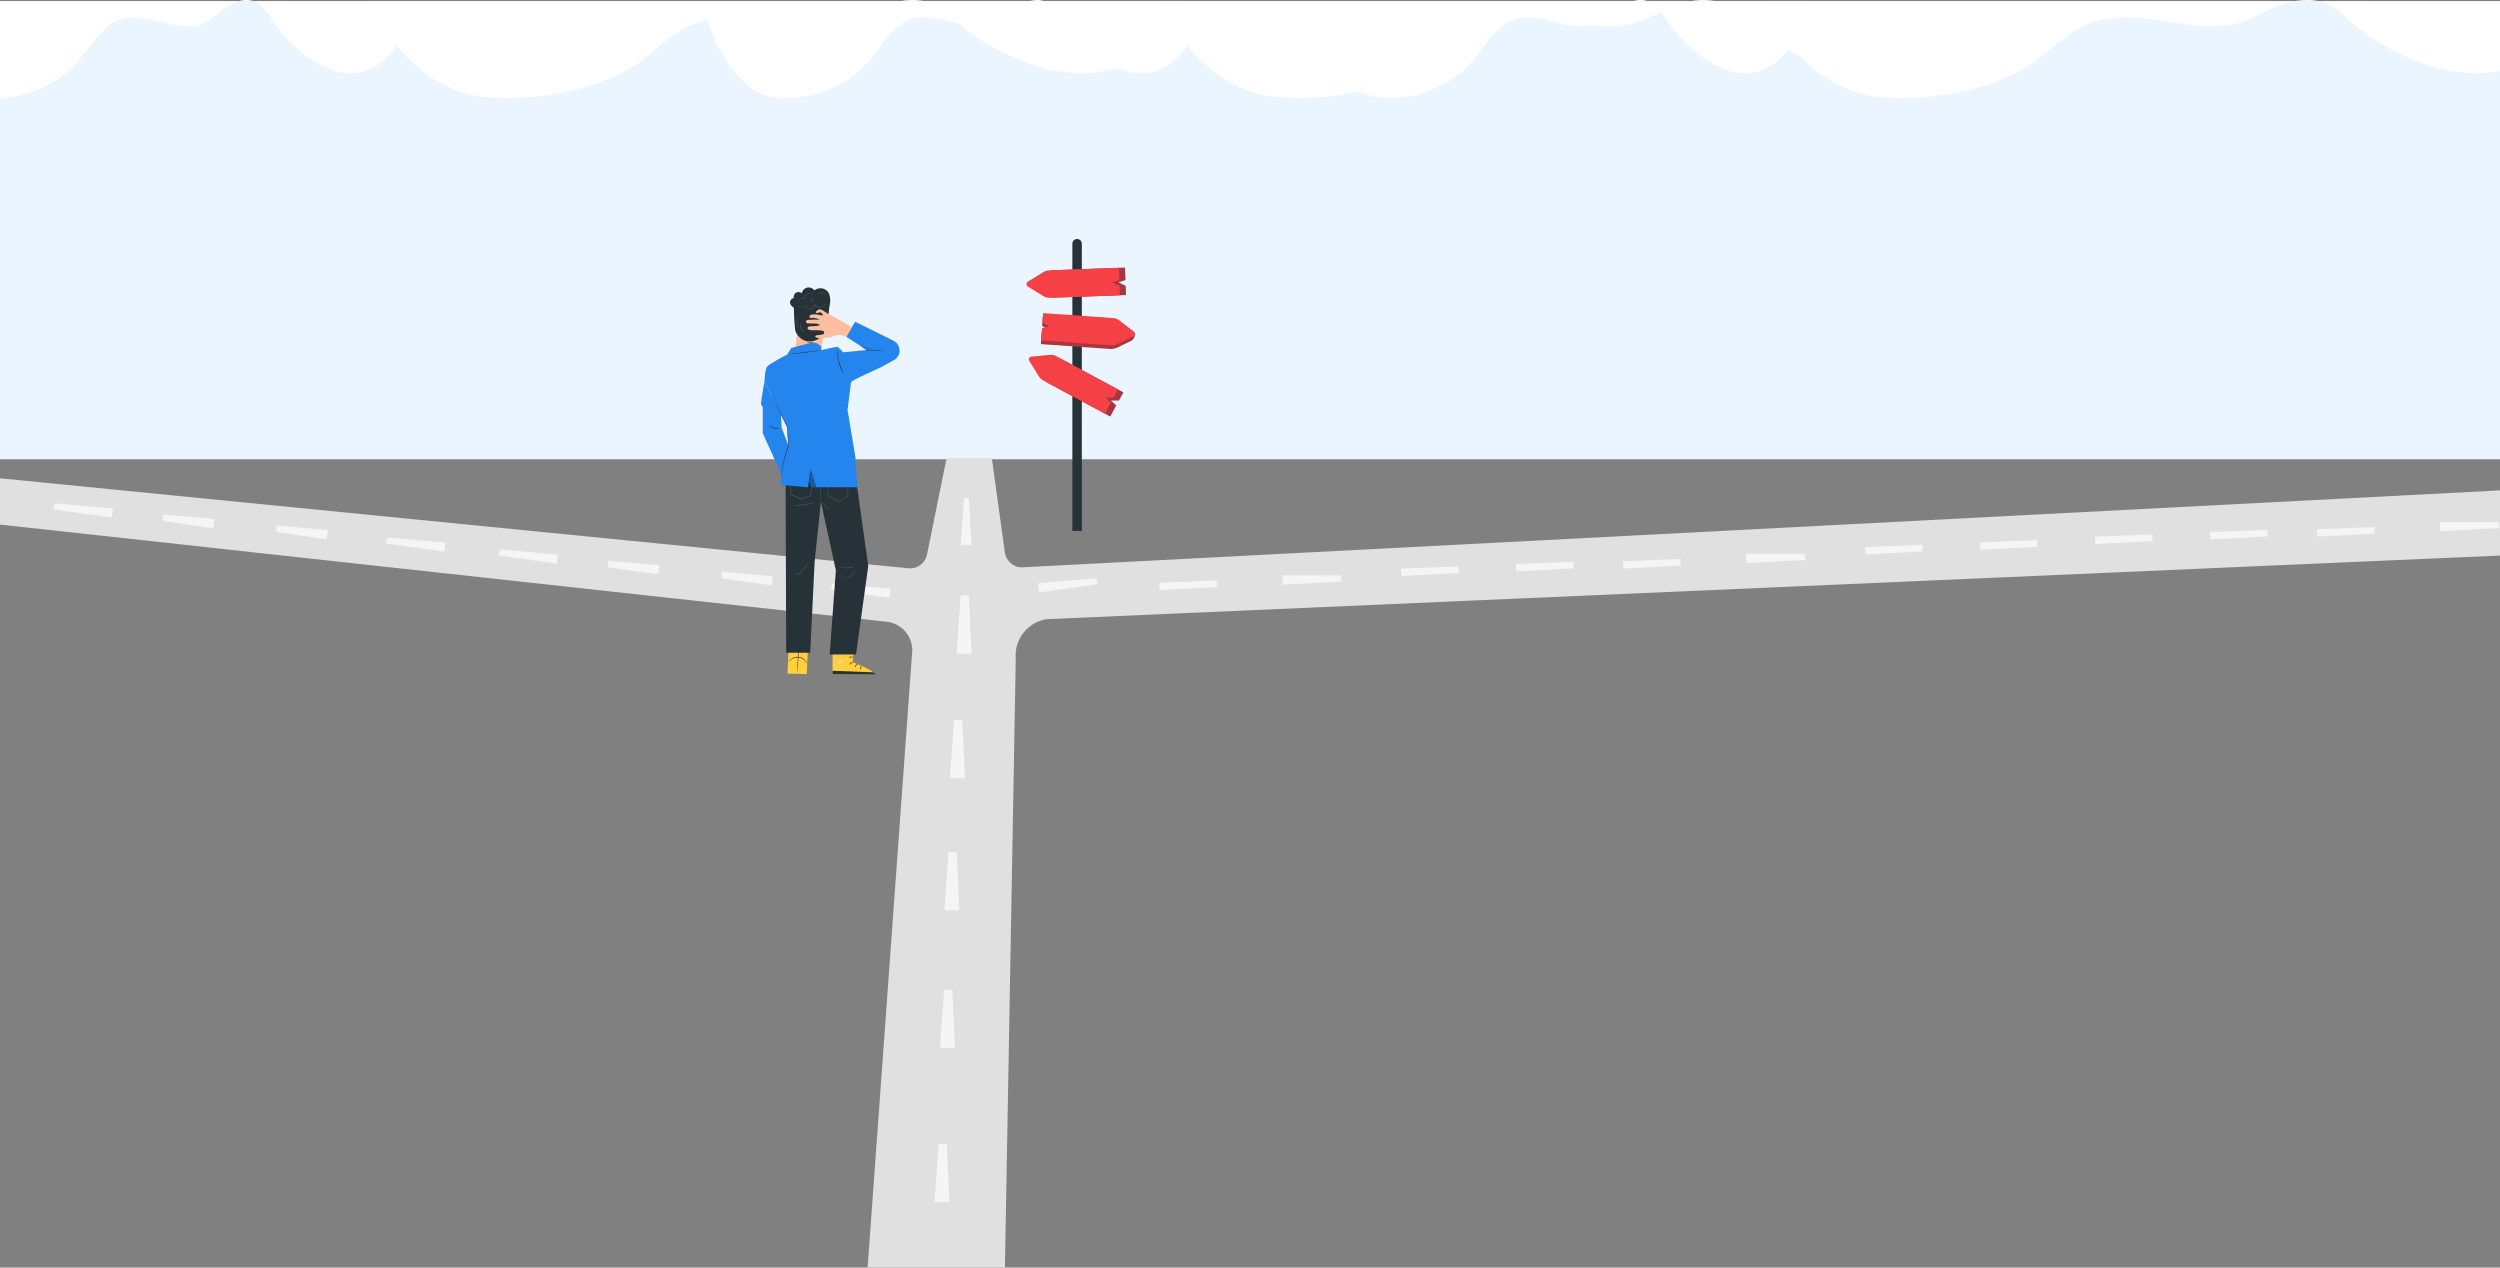 <?xml version="1.0" encoding="UTF-8"?> <svg xmlns="http://www.w3.org/2000/svg" width="2270" height="1151" viewBox="0 0 2270 1151" fill="none"><rect x="0" y="0" width="2270" height="1151" fill="#808080" stroke="none"/> <g clip-path="url(#clip0)"> <rect y="1" width="2270" height="416" fill="#EBF5FF"></rect> <path d="M1766.58 41.32C1754.58 53.725 1733.84 64.245 1708.65 66.23C1682.77 68.215 1657.4 60.871 1637.18 51.84C1616.78 42.709 1599.3 31.495 1585.76 18.99C1577.88 11.547 1569.65 3.012 1554.74 0.631C1540.69 -1.652 1525.95 2.615 1514.64 7.776C1503.32 12.937 1493.04 19.189 1479.5 22.166C1443.85 29.808 1404.26 11.448 1367.24 16.807C1335.36 21.372 1320.11 40.625 1300.4 55.214C1267.66 79.132 1210.94 93.025 1157.46 87.964C1103.99 83.002 1063.37 30.899 1056 1.226L1788 1.325C1783.37 14.822 1778.57 28.915 1766.58 41.32Z" fill="white"></path> <path d="M1077.74 41.32C1070.32 53.725 1057.48 64.245 1041.89 66.23C1025.88 68.215 1010.18 60.871 997.664 51.84C985.042 42.709 974.223 31.495 965.844 18.99C960.965 11.547 955.874 3.012 946.647 0.631C937.949 -1.652 928.828 2.615 921.828 7.776C914.827 12.937 908.464 19.189 900.085 22.166C878.023 29.808 853.522 11.448 830.612 16.807C810.885 21.372 801.445 40.625 789.247 55.214C768.989 79.132 733.882 93.025 700.79 87.964C667.698 83.002 642.561 30.899 638 1.226L1091 1.325C1088.14 14.822 1085.17 28.915 1077.74 41.32Z" fill="white"></path> <path d="M1048.58 41.32C1036.58 53.725 1015.84 64.245 990.647 66.23C964.767 68.215 939.402 60.871 919.178 51.84C898.783 42.709 881.301 31.495 867.762 18.99C859.878 11.547 851.651 3.012 836.74 0.631C822.686 -1.652 807.947 2.615 796.635 7.776C785.324 12.937 775.041 19.189 761.501 22.166C725.852 29.808 686.261 11.448 649.241 16.807C617.363 21.372 602.11 40.625 582.4 55.214C549.665 79.132 492.935 93.025 439.462 87.964C385.989 83.002 345.37 30.899 338 1.226L1070 1.325C1065.37 14.822 1060.57 28.915 1048.58 41.32Z" fill="white"></path> <path d="M359.742 41.32C352.317 53.725 339.484 64.245 323.892 66.23C307.877 68.215 292.179 60.871 279.664 51.84C267.042 42.709 256.223 31.495 247.844 18.99C242.965 11.547 237.874 3.012 228.647 0.631C219.949 -1.652 210.828 2.615 203.828 7.776C196.827 12.937 190.464 19.189 182.085 22.166C160.023 29.808 135.522 11.448 112.612 16.807C92.885 21.372 83.445 40.625 71.248 55.214C50.989 79.132 15.882 93.025 -17.21 87.964C-50.302 83.002 -75.439 30.899 -80 1.226L373 1.325C370.136 14.822 367.166 28.915 359.742 41.32Z" fill="white"></path> <path d="M982.3 482.1H973.7V221.3C973.7 218.9 975.6 217 978 217C980.4 217 982.3 218.9 982.3 221.3V482.1Z" fill="#263238"></path> <path d="M937.2 326.8L961 324.6L1020 356.3L1016 363.6H1008.6L1013.5 368.2L1008.1 378.2L949.6 346.7L937.2 326.8Z" fill="#E8505B"></path> <path opacity="0.3" d="M937.2 326.8L961 324.6L1020 356.3L1016 363.6H1008.6L1013.5 368.2L1008.1 378.2L949.6 346.7L937.2 326.8Z" fill="black"></path> <path d="M936.5 323.8L953.3 322.2C955.2 322 957.1 322.4 958.8 323.3L1015.1 353.6L1011.2 361H1003.8L1008.7 365.6L1003.3 375.6L947 345.3C945.5 344.5 944.3 343.3 943.4 341.9L934.5 327.6C933.6 326 934.6 323.9 936.5 323.8Z" fill="#F54045"></path> <g opacity="0.2"> <g opacity="0.2"> <path opacity="0.2" d="M1000.9 374.4C1000.8 374.4 1000.8 373.4 999.9 372C999 370.5 997.2 368.9 994.6 367.2C989.6 363.7 982.4 359.3 973.8 355.6C969.5 353.7 965.3 352.3 961.5 350.8C957.7 349.4 954.3 348 951.6 346.5C948.9 345.1 946.8 343.7 945.4 342.7C944.7 342.2 944.2 341.7 943.9 341.4C943.6 341.1 943.4 340.9 943.4 340.9C943.4 340.9 944.2 341.5 945.5 342.5C946.9 343.5 949 344.8 951.7 346.2C954.4 347.6 957.8 348.9 961.6 350.3C965.4 351.7 969.6 353.2 973.9 355C982.5 358.7 989.7 363.2 994.7 366.8C997.2 368.5 999.1 370.3 999.9 371.8C1000.3 372.6 1000.5 373.2 1000.6 373.6C1000.7 373.8 1000.7 374 1000.7 374.1C1000.9 374.3 1000.9 374.4 1000.9 374.4Z" fill="black"></path> </g> <g opacity="0.2"> <path opacity="0.2" d="M938.5 323.9C938.6 323.9 938 325.1 938.4 327.2C938.6 328.2 939.1 329.5 939.9 330.7C940.8 331.9 942 333.1 943.5 334.3C946.5 336.7 950.2 339.3 954.5 341.9C958.8 344.5 963.7 347.1 968.9 349.8C979.3 355.1 988.6 359.9 995.5 363.4C998.9 365.1 1001.6 366.6 1003.5 367.6C1004.4 368.1 1005.1 368.5 1005.7 368.8C1006.2 369.1 1006.4 369.2 1006.4 369.2C1006.4 369.2 1006.1 369.1 1005.6 368.9C1005.1 368.6 1004.3 368.3 1003.4 367.8C1001.4 366.8 998.7 365.5 995.3 363.8C988.4 360.3 979 355.6 968.6 350.4C963.4 347.7 958.5 345.1 954.2 342.5C949.9 339.9 946.2 337.2 943.2 334.8C941.7 333.6 940.5 332.3 939.6 331C938.7 329.7 938.3 328.4 938.1 327.4C937.9 326.3 938 325.5 938.1 324.9C938.4 324.1 938.5 323.9 938.5 323.9Z" fill="black"></path> </g> <g opacity="0.2"> <path opacity="0.2" d="M961.6 334.8C961.6 334.8 961.4 334.6 961.1 334.1C960.8 333.6 960.3 333 959.6 332.1C958.2 330.5 955.9 328.3 952.5 326.7C951.6 326.3 950.7 325.9 949.7 325.7C948.7 325.5 947.6 325.4 946.6 325.8C945.6 326.2 944.7 327 944.5 328.1C944.3 329.2 944.8 330.4 945.5 331.4C948.4 335.5 952.9 338.9 958 341.8C959.3 342.5 960.5 343.2 961.8 343.9C963.1 344.5 964.4 345 965.7 345C967 345 968.3 344.5 969.1 343.5C969.9 342.5 970.1 341.2 969.9 340C969.7 338.8 969.2 337.7 968.7 336.6C968.1 335.6 967.5 334.6 966.8 333.7C965.5 331.9 964.1 330.3 962.8 328.9C960.1 326.2 957.4 324.6 955.5 323.7C954.5 323.2 953.8 322.9 953.3 322.7C952.8 322.5 952.5 322.4 952.5 322.3C952.5 322.3 952.8 322.4 953.3 322.6C953.8 322.8 954.6 323.1 955.6 323.5C957.5 324.4 960.3 326 963.1 328.6C964.5 329.9 965.9 331.5 967.2 333.4C967.8 334.3 968.5 335.3 969.1 336.4C969.7 337.5 970.2 338.6 970.4 339.9C970.6 341.2 970.4 342.6 969.5 343.8C968.6 345 967.1 345.5 965.7 345.5C964.2 345.5 962.9 345 961.6 344.3C960.3 343.6 959.1 342.9 957.8 342.2C952.7 339.3 948.1 335.9 945.2 331.6C944.5 330.5 943.9 329.3 944.2 328C944.5 326.7 945.5 325.8 946.6 325.4C947.7 325 948.9 325 949.9 325.3C950.9 325.5 951.9 325.9 952.8 326.3C956.3 328 958.6 330.2 959.9 331.9C960.6 332.7 961 333.5 961.3 333.9C961.5 334.5 961.7 334.8 961.6 334.8Z" fill="black"></path> </g> <g opacity="0.2"> <path opacity="0.2" d="M1013.4 357C1013.4 357.1 1012.6 356.7 1011.1 356.4C1009.6 356.1 1007.3 356 1004.5 356.3C1001.7 356.6 998.5 357.5 994.7 357.5C992.8 357.5 990.8 357.2 988.9 356.5C987 355.8 985.1 354.8 983.3 353.5C979.8 350.9 977.2 347.6 975.2 344.5C973.2 341.3 971.8 338.3 970.6 335.8C969.4 333.3 968.4 331.2 967.7 329.8C967.4 329.1 967.1 328.6 966.9 328.2C966.7 327.8 966.6 327.6 966.6 327.6C966.6 327.6 966.7 327.8 967 328.1C967.2 328.4 967.5 329 967.9 329.7C968.7 331.1 969.7 333.1 971 335.6C972.3 338.1 973.7 341.1 975.7 344.2C977.7 347.3 980.3 350.5 983.7 353C987.1 355.5 991.1 357 994.8 356.9C998.5 356.9 1001.8 356.1 1004.6 355.8C1007.4 355.5 1009.7 355.6 1011.3 356C1012.1 356.2 1012.6 356.4 1013 356.6C1013.2 356.9 1013.4 357 1013.4 357Z" fill="black"></path> </g> <g opacity="0.2"> <path opacity="0.2" d="M992.8 346.9C992.8 346.9 992.6 346.8 992.2 346.7C991.8 346.5 991.3 346.3 990.6 345.9C989.9 345.5 989.1 345.1 988.1 344.5C987.6 344.2 987.1 343.9 986.6 343.5C986.1 343.1 985.5 342.8 985.1 342.1C984.9 341.8 984.9 341.2 985.2 340.9C985.6 340.6 986.1 340.6 986.4 340.7C987.2 340.9 987.9 341.2 988.7 341.4C990.3 342 991.9 342.6 993.6 343.4C995.3 344.2 997 345.1 998.8 346.1C999.7 346.6 1000.6 347.2 1001.2 348.2C1001.5 348.7 1001.7 349.3 1001.5 349.9C1001.3 350.5 1000.8 350.9 1000.3 351.2C999.2 351.7 998.1 351.6 997.1 351.6C996 351.5 995 351.4 994 351.2C992 350.8 990.1 350.1 988.5 349.3C985.1 347.6 982.7 345.1 981.1 342.8C979.5 340.5 978.6 338.3 978.2 336.8C978 336 977.8 335.4 977.8 335C977.7 334.6 977.7 334.4 977.7 334.4C977.7 334.4 977.9 335.2 978.4 336.7C978.9 338.2 979.8 340.3 981.4 342.5C983 344.7 985.5 347.1 988.8 348.8C990.4 349.6 992.3 350.3 994.2 350.7C995.2 350.9 996.2 351 997.2 351.1C998.2 351.1 999.3 351.2 1000.2 350.8C1000.6 350.6 1001 350.3 1001.1 349.8C1001.2 349.4 1001.1 348.9 1000.9 348.5C1000.4 347.7 999.5 347.1 998.7 346.6C997 345.6 995.3 344.6 993.6 343.9C991.9 343.1 990.3 342.4 988.8 341.9C988 341.6 987.3 341.3 986.6 341.1C986.3 341 985.9 341 985.7 341.2C985.5 341.4 985.5 341.7 985.6 342C985.9 342.6 986.5 342.9 987 343.3C987.5 343.7 988 344 988.5 344.3C989.4 344.9 990.3 345.4 990.9 345.8C991.6 346.2 992.1 346.5 992.5 346.7C992.6 346.8 992.8 346.9 992.8 346.9Z" fill="black"></path> </g> </g> <path d="M1030.5 302.4L1030.4 302.3L1013.6 292.3L946.9 287.6L946.3 295.9L952.6 299.8L945.9 301.1L945.1 312.4L1007.7 316.8C1010.2 317 1012.6 316.5 1014.8 315.4L1027.2 309.4C1029.7 308.3 1030.5 305.4 1030.5 302.4Z" fill="#E8505B"></path> <path opacity="0.3" d="M1030.5 302.4L1030.4 302.3L1013.6 292.3L946.9 287.6L946.3 295.9L952.6 299.8L945.9 301.1L945.1 312.4L1007.7 316.8C1010.2 317 1012.6 316.5 1014.8 315.4L1027.2 309.4C1029.9 307.4 1030.5 305.4 1030.5 302.4Z" fill="black"></path> <path d="M1029.5 301.1L1016.2 290.8C1014.7 289.6 1012.9 289 1011 288.8L947.2 284.3L946.6 292.6L952.9 296.5L946.2 297.8L945.4 309.1L1009.1 313.6C1010.8 313.7 1012.5 313.4 1014 312.7L1029.1 305.4C1030.8 304.6 1031 302.2 1029.5 301.1Z" fill="#F54045"></path> <g opacity="0.2"> <g opacity="0.2"> <path opacity="0.2" d="M948.1 309.4C948.1 309.4 948.1 309.3 948.2 309.3C948.3 309.2 948.4 309.1 948.5 308.9C948.8 308.6 949.3 308.1 950.1 307.7C951.6 306.9 954.1 306.4 957.2 306.2C963.3 305.8 971.8 305.9 981.1 307.3C985.7 308 990.1 309 994 309.9C998 310.7 1001.5 311.4 1004.6 311.7C1007.6 312 1010.1 312 1011.8 311.9C1013.5 311.8 1014.4 311.7 1014.4 311.7C1014.4 311.7 1014.2 311.8 1013.7 311.8C1013.3 311.9 1012.6 312 1011.7 312C1010 312.2 1007.5 312.2 1004.4 312C1001.3 311.7 997.7 311.1 993.8 310.3C989.8 309.5 985.5 308.5 980.9 307.8C971.7 306.4 963.2 306.2 957.1 306.5C954.1 306.6 951.6 307 950.1 307.8C948.7 308.7 948.1 309.5 948.1 309.4Z" fill="black"></path> </g> <g opacity="0.2"> <path opacity="0.2" d="M1027.8 300.1C1027.8 300.1 1027.8 300.4 1027.6 300.9C1027.4 301.4 1027 302.2 1026.3 303C1025.6 303.8 1024.5 304.6 1023.1 305.3C1021.7 305.9 1020 306.3 1018.1 306.6C1014.3 307.1 1009.7 307.3 1004.7 307.2C999.6 307.1 994.1 306.8 988.3 306.2C976.7 305.1 966.2 304.1 958.6 303.3C954.8 302.9 951.8 302.6 949.6 302.4C948.6 302.3 947.8 302.2 947.2 302.1C946.6 302 946.3 302 946.4 302C946.4 302 946.7 302 947.3 302C947.9 302 948.7 302.1 949.8 302.2C952 302.4 955 302.6 958.8 303C966.5 303.7 976.9 304.7 988.5 305.7C994.3 306.2 999.8 306.6 1004.9 306.7C1009.9 306.8 1014.5 306.6 1018.3 306.2C1020.2 306 1021.9 305.6 1023.3 305C1024.7 304.4 1025.7 303.6 1026.5 302.9C1027.6 301.3 1027.7 300 1027.8 300.1Z" fill="black"></path> </g> <g opacity="0.2"> <path opacity="0.2" d="M1002.4 296.9C1002.4 296.9 1002.6 296.7 1003.2 296.5C1003.7 296.3 1004.5 295.9 1005.5 295.5C1007.5 294.8 1010.7 294.1 1014.5 294.6C1015.5 294.7 1016.5 294.9 1017.5 295.3C1018.5 295.7 1019.5 296.2 1020.3 297.2C1021 298.1 1021.4 299.5 1020.9 300.7C1020.4 301.9 1019.2 302.7 1018.1 303.2C1013.3 305.2 1007.6 305.7 1001.8 305.4C1000.3 305.3 998.9 305.3 997.5 305.1C996.1 304.9 994.6 304.7 993.4 303.9C992.2 303.2 991.2 301.9 991.1 300.5C991 299.1 991.6 297.7 992.4 296.7C993.3 295.7 994.3 295 995.4 294.4C996.5 293.8 997.5 293.4 998.6 292.9C1000.7 292 1002.7 291.4 1004.6 291.1C1008.4 290.3 1011.6 290.5 1013.7 290.8C1014.8 290.9 1015.6 291.1 1016.1 291.2C1016.7 291.3 1016.9 291.4 1016.9 291.4C1016.9 291.4 1016.6 291.4 1016 291.3C1015.4 291.2 1014.6 291.1 1013.6 291C1011.5 290.8 1008.3 290.7 1004.6 291.5C1002.7 291.9 1000.7 292.5 998.7 293.4C997.7 293.8 996.6 294.3 995.6 294.9C994.6 295.5 993.5 296.1 992.7 297.1C991.9 298 991.4 299.3 991.5 300.5C991.6 301.7 992.5 302.9 993.6 303.6C994.7 304.3 996.1 304.6 997.5 304.7C998.9 304.8 1000.4 304.9 1001.8 305C1007.6 305.3 1013.3 304.9 1017.9 302.9C1019 302.4 1020.1 301.7 1020.5 300.6C1020.9 299.6 1020.6 298.4 1019.9 297.5C1019.3 296.6 1018.3 296.1 1017.4 295.7C1016.4 295.3 1015.5 295.2 1014.5 295C1010.7 294.5 1007.6 295.1 1005.6 295.8C1004.6 296.1 1003.8 296.4 1003.3 296.7C1002.7 296.8 1002.4 297 1002.4 296.9Z" fill="black"></path> </g> <g opacity="0.2"> <path opacity="0.2" d="M946.8 288C946.8 288 947 288 947.4 288.1C947.8 288.2 948.4 288.3 949.2 288.6C950.7 289.1 952.8 290.2 955 292C957.2 293.7 959.6 296.2 962.7 298.1C965.8 300.1 969.9 301 974.1 300.7C978.3 300.4 982.3 299.1 985.6 297.5C989 295.9 991.8 294.2 994.2 292.7C996.6 291.2 998.6 290.1 1000 289.4C1000.7 289 1001.2 288.8 1001.6 288.6C1002 288.4 1002.2 288.3 1002.2 288.4C1002.2 288.4 1002 288.5 1001.7 288.7C1001.3 288.9 1000.8 289.2 1000.1 289.6C998.7 290.4 996.8 291.6 994.4 293.1C992 294.6 989.2 296.4 985.8 298C982.4 299.6 978.5 301 974.1 301.3C971.9 301.4 969.8 301.3 967.8 300.8C965.8 300.4 964 299.5 962.4 298.5C959.2 296.5 956.9 294 954.7 292.2C952.5 290.4 950.6 289.3 949.1 288.7C947.6 288.2 946.8 288.1 946.8 288Z" fill="black"></path> </g> <g opacity="0.2"> <path opacity="0.2" d="M969.6 290.5C969.6 290.5 969.8 290.5 970.2 290.5C970.6 290.5 971.2 290.6 972 290.6C972.8 290.6 973.7 290.7 974.9 290.6C975.5 290.6 976 290.6 976.7 290.5C977.3 290.4 978 290.5 978.6 290.1C978.9 289.9 979 289.7 979 289.4C978.9 289.1 978.6 288.9 978.3 288.8C977.6 288.6 976.8 288.4 976 288.2C974.4 287.9 972.7 287.5 970.8 287.3C969 287.1 967 286.9 965 286.9C964 286.9 963 286.9 962.1 287.3C961.7 287.5 961.3 287.9 961.2 288.3C961.1 288.7 961.2 289.2 961.5 289.6C962.1 290.4 963 291 963.9 291.5C964.8 292 965.7 292.4 966.7 292.8C968.6 293.5 970.5 293.9 972.3 294.1C976 294.5 979.3 293.8 981.9 292.7C984.5 291.7 986.4 290.4 987.6 289.4C988.8 288.4 989.4 287.8 989.4 287.8C989.4 287.8 989.3 288 989 288.3C988.7 288.6 988.3 289 987.7 289.6C986.5 290.6 984.6 292 982 293.1C979.4 294.2 976 294.9 972.2 294.6C970.3 294.4 968.4 294 966.5 293.3C965.5 292.9 964.6 292.5 963.7 292C962.8 291.5 961.8 290.9 961.1 290C960.8 289.5 960.6 288.9 960.8 288.3C960.9 287.7 961.4 287.2 961.9 287C962.9 286.5 964 286.5 965 286.5C967 286.5 969 286.7 970.8 286.9C972.6 287.1 974.4 287.5 976 287.8C976.8 288 977.6 288.2 978.3 288.4C978.7 288.5 979.1 288.8 979.2 289.2C979.3 289.7 979 290.1 978.7 290.3C978 290.7 977.3 290.6 976.7 290.7C976.1 290.7 975.5 290.7 974.9 290.7C973.8 290.7 972.8 290.6 972 290.6C971.2 290.5 970.6 290.4 970.2 290.4C969.8 290.6 969.6 290.5 969.6 290.5Z" fill="black"></path> </g> </g> <path d="M935.2 257.8L955.6 270.3L1022.4 267.9L1022.1 259.6L1015.5 256.3L1021.9 254.3L1021.5 243L955.1 245.4L935.2 257.8Z" fill="#E8505B"></path> <path opacity="0.3" d="M935.2 257.8L955.6 270.3L1022.4 267.9L1022.1 259.6L1015.5 256.3L1021.9 254.3L1021.5 243L955.1 245.4L935.2 257.8Z" fill="black"></path> <path d="M933.2 260.2L947.6 269C949.2 270 951.1 270.5 953 270.4L1016.9 268.1L1016.6 259.8L1009.9 256.5L1016.4 254.5L1016 243.1L952.2 245.5C950.5 245.6 948.9 246.1 947.4 247L933.2 255.8C931.6 256.8 931.6 259.2 933.2 260.2Z" fill="#F54045"></path> <path d="M2303 503L2284.5 444.5L928.9 515.1C920.7 515.6 913.6 509.8 912.4 501.7L900.6 416H859.5L841.7 503.6C840.2 511.1 833.4 516.4 825.7 516.1L-12 433.1L-2 476.1L804.9 564.5C819.6 566 830.2 579.4 828.1 594.1L787.5 1155H912.4L922.3 598.3C920.7 580.8 932.9 565 950.3 562.2L2303 503Z" fill="#E0E0E0"></path> <path d="M872.2 495H882.1L879.8 452.2H875.5L872.2 495Z" fill="#F5F5F5"></path> <path d="M868.6 593.6H882.1L879.7 540.7H872.3L868.6 593.6Z" fill="#F5F5F5"></path> <path d="M862.6 706.6H876.1L873.7 653.7H866.3L862.6 706.6Z" fill="#F5F5F5"></path> <path d="M857.6 826.6H871.1L868.7 773.7H861.3L857.6 826.6Z" fill="#F5F5F5"></path> <path d="M853.6 951.6H867.1L864.7 898.7H857.3L853.6 951.6Z" fill="#F5F5F5"></path> <path d="M848.6 1091.6H862.1L859.7 1038.7H852.3L848.6 1091.6Z" fill="#F5F5F5"></path> <path d="M807.6 542.8L808.6 534.6L755.8 529.9L754.4 535.4L807.6 542.8Z" fill="#F5F5F5"></path> <path d="M505.6 511.8L506.6 503.6L453.8 498.9L452.4 504.4L505.6 511.8Z" fill="#F5F5F5"></path> <path d="M700.7 531.5L701.7 523.2L655.2 519.1V525.1L700.7 531.5Z" fill="#F5F5F5"></path> <path d="M597.7 521.5L598.7 513.2L552.2 509.1V515.1L597.7 521.5Z" fill="#F5F5F5"></path> <path d="M403.5 500.9L404.5 492.7L351.7 488L350.3 493.5L403.5 500.9Z" fill="#F5F5F5"></path> <path d="M101.5 469.9L102.5 461.7L49.7 457L48.3 462.5L101.5 469.9Z" fill="#F5F5F5"></path> <path d="M296.6 489.6L297.6 481.3L251.1 477.2V483.2L296.6 489.6Z" fill="#F5F5F5"></path> <path d="M193.6 479.6L194.6 471.3L148.1 467.2V473.2L193.6 479.6Z" fill="#F5F5F5"></path> <path d="M943.5 537.9L942.5 529.6L995.3 525L996.7 530.5L943.5 537.9Z" fill="#F5F5F5"></path> <path d="M1052.82 535.761L1052.6 529.117L1104.78 527.056L1104.85 533.086L1052.82 535.761Z" fill="#F5F5F5"></path> <path d="M1164.64 530.801L1164.36 522.445L1217.36 522.464L1218.28 528.065L1164.64 530.801Z" fill="#F5F5F5"></path> <path d="M1272.42 522.961L1272.2 516.316L1324.38 514.256L1324.45 520.286L1272.42 522.961Z" fill="#F5F5F5"></path> <path d="M1376.82 518.761L1376.6 512.117L1428.78 510.056L1428.85 516.086L1376.82 518.761Z" fill="#F5F5F5"></path> <path d="M1473.95 516.219L1473.72 509.575L1525.9 507.515L1525.98 513.544L1473.95 516.219Z" fill="#F5F5F5"></path> <path d="M1585.76 511.259L1585.49 502.904L1638.49 502.923L1639.4 508.524L1585.76 511.259Z" fill="#F5F5F5"></path> <path d="M1693.55 503.42L1693.32 496.775L1745.5 494.715L1745.58 500.744L1693.55 503.42Z" fill="#F5F5F5"></path> <path d="M1797.95 499.219L1797.72 492.575L1849.9 490.515L1849.98 496.544L1797.95 499.219Z" fill="#F5F5F5"></path> <path d="M1902.42 493.961L1902.2 487.316L1954.38 485.256L1954.45 491.286L1902.42 493.961Z" fill="#F5F5F5"></path> <path d="M2006.82 489.761L2006.6 483.117L2058.78 481.056L2058.85 487.086L2006.82 489.761Z" fill="#F5F5F5"></path> <path d="M2103.95 487.219L2103.72 480.575L2155.9 478.515L2155.98 484.544L2103.95 487.219Z" fill="#F5F5F5"></path> <path d="M2215.76 482.259L2215.49 473.904L2268.49 473.923L2269.4 479.524L2215.76 482.259Z" fill="#F5F5F5"></path> <path d="M733.966 579.563L732.566 612.063L715.066 611.663L716.366 579.063L733.966 579.563Z" fill="#FFCF40"></path> <path d="M723.966 610.563C723.866 610.563 724.066 603.463 724.566 594.663C725.066 585.863 725.566 578.763 725.666 578.763C725.766 578.763 725.566 585.863 725.066 594.663C724.666 603.463 724.166 610.563 723.966 610.563Z" fill="#263238"></path> <path d="M715.466 601.264C715.466 601.264 715.566 600.964 715.966 600.564C716.266 600.164 716.866 599.564 717.566 598.964C718.366 598.364 719.266 597.664 720.466 597.164C721.666 596.664 723.066 596.364 724.566 596.364C727.566 596.464 730.066 598.064 731.266 599.664C731.866 600.464 732.266 601.164 732.466 601.664C732.666 602.164 732.766 602.464 732.666 602.464C732.566 602.464 732.166 601.364 730.966 599.964C729.766 598.564 727.366 597.064 724.566 596.964C721.666 596.864 719.266 598.164 717.766 599.264C716.266 600.364 715.566 601.264 715.466 601.264Z" fill="#263238"></path> <g opacity="0.3"> <g opacity="0.3"> <g opacity="0.3"> <path opacity="0.3" d="M715.966 588.364L715.866 591.964L733.466 592.264L733.566 589.564L715.966 588.364Z" fill="black"></path> </g> </g> </g> <path d="M775.266 581.464L774.366 601.264C774.366 601.264 794.166 608.764 794.366 612.464L755.966 612.164L756.066 581.364L775.266 581.464Z" fill="#FFCF40"></path> <path d="M762.766 599.564C762.066 599.764 761.466 600.564 761.666 601.364C761.866 602.164 762.666 602.664 763.466 602.464C764.266 602.264 764.866 601.264 764.666 600.564C764.366 599.864 763.366 599.264 762.666 599.564" fill="#E0E0E0"></path> <path d="M755.966 612.163V609.063L793.066 610.464C793.066 610.464 794.766 611.264 794.566 612.464L755.966 612.163Z" fill="#263238"></path> <path d="M774.766 601.364C774.766 601.564 773.766 601.664 772.866 602.264C771.966 602.864 771.466 603.664 771.266 603.564C771.066 603.564 771.366 602.364 772.566 601.664C773.666 600.964 774.766 601.164 774.766 601.364Z" fill="#263238"></path> <path d="M778.766 603.064C778.766 603.264 777.966 603.564 777.366 604.364C776.666 605.164 776.566 605.964 776.366 605.964C776.166 605.964 776.066 604.864 776.866 603.964C777.666 602.964 778.766 602.864 778.766 603.064Z" fill="#263238"></path> <path d="M781.066 607.963C780.866 607.963 780.666 607.063 781.166 606.063C781.666 605.063 782.566 604.663 782.666 604.763C782.766 604.963 782.166 605.463 781.766 606.363C781.266 607.163 781.266 607.963 781.066 607.963Z" fill="#263238"></path> <path d="M774.466 596.864C774.366 597.064 773.566 596.764 772.466 596.864C771.366 596.864 770.566 597.263 770.466 597.063C770.366 596.963 771.166 596.263 772.466 596.163C773.666 596.063 774.566 596.664 774.466 596.864Z" fill="#263238"></path> <path d="M775.166 592.564C775.166 592.664 774.466 592.764 773.266 592.564C772.666 592.464 771.966 592.264 771.266 591.964C770.866 591.764 770.566 591.564 770.166 591.364C769.966 591.264 769.766 591.164 769.566 590.864C769.366 590.664 769.266 590.164 769.466 589.864C769.666 589.564 770.066 589.464 770.266 589.464C770.566 589.464 770.766 589.564 770.966 589.564C771.366 589.664 771.766 589.864 772.166 589.964C772.866 590.264 773.466 590.764 773.966 591.164C774.866 591.964 775.166 592.664 775.066 592.764C774.966 592.864 774.566 592.264 773.666 591.564C773.166 591.264 772.666 590.864 771.966 590.564C771.666 590.464 771.266 590.264 770.866 590.164C770.466 590.064 770.066 590.064 769.966 590.264C769.966 590.364 769.966 590.364 769.966 590.464C770.066 590.564 770.266 590.664 770.366 590.764C770.666 590.964 771.066 591.164 771.366 591.364C772.066 591.664 772.666 591.964 773.266 592.064C774.466 592.364 775.166 592.464 775.166 592.564Z" fill="#263238"></path> <path d="M774.866 592.864C774.766 592.864 774.466 592.164 774.366 590.964C774.366 590.364 774.366 589.664 774.666 588.864C774.766 588.464 774.966 588.064 775.166 587.664C775.366 587.264 775.666 586.764 776.366 586.664C776.766 586.664 777.066 586.964 777.166 587.164C777.266 587.464 777.266 587.664 777.366 587.864C777.466 588.364 777.466 588.764 777.366 589.164C777.266 589.964 776.866 590.664 776.566 591.164C775.766 592.164 774.966 592.364 774.966 592.364C774.866 592.264 775.566 591.864 776.166 590.964C776.466 590.464 776.666 589.864 776.766 589.164C776.766 588.764 776.766 588.464 776.766 588.064C776.666 587.664 776.566 587.364 776.366 587.364C776.166 587.364 775.866 587.664 775.666 587.964C775.466 588.264 775.266 588.664 775.166 588.964C774.966 589.664 774.766 590.364 774.766 590.864C774.766 592.064 774.966 592.764 774.866 592.864Z" fill="#263238"></path> <g opacity="0.3"> <g opacity="0.3"> <g opacity="0.3"> <path opacity="0.3" d="M755.966 593.164L756.066 597.564H774.566V593.564L755.966 593.164Z" fill="black"></path> </g> </g> </g> <path d="M745.366 455.664L739.666 510.364L735.666 592.664H713.866L713.266 417.464L775.466 421.964L788.366 513.864L777.266 594.264H753.366L758.966 517.764L745.366 455.664Z" fill="#263238"></path> <path d="M745.366 455.664C745.266 455.764 747.166 457.664 749.566 459.864C751.966 462.064 754.066 463.764 754.166 463.664C754.266 463.564 752.366 461.664 749.966 459.464C747.566 457.264 745.466 455.564 745.366 455.664Z" fill="#455A64"></path> <path d="M745.466 454.564C745.566 454.564 745.466 451.464 745.366 447.564C745.266 443.664 745.066 440.564 744.966 440.564C744.866 440.564 744.666 443.664 744.866 447.564C744.866 451.464 745.266 454.664 745.466 454.564Z" fill="#455A64"></path> <path d="M738.266 434.164C738.266 434.164 738.166 434.164 737.966 434.164C737.666 434.164 737.366 434.164 736.866 434.064C735.866 434.064 734.466 433.964 732.766 433.864C729.166 433.664 724.066 433.464 718.066 433.264H717.766V433.564C717.766 438.164 717.766 443.364 717.766 448.864V449.164V449.364L717.966 449.464C721.266 450.764 724.566 452.064 727.566 453.264H727.666H727.766C730.766 452.164 733.666 451.264 736.266 450.364H736.366V450.264C736.966 445.464 737.466 441.564 737.866 438.664C738.066 437.364 738.166 436.264 738.266 435.464C738.266 434.564 738.266 434.164 738.266 434.164C738.266 434.164 738.266 434.264 738.166 434.464C738.166 434.664 738.066 434.964 738.066 435.364C737.966 436.164 737.766 437.264 737.566 438.564C737.166 441.364 736.566 445.264 735.866 449.964L735.966 449.764C733.366 450.664 730.466 451.564 727.466 452.664H727.666C724.666 451.464 721.466 450.164 718.066 448.764L718.266 449.064V448.764C718.266 443.264 718.266 438.064 718.266 433.464L717.966 433.764C723.866 433.864 728.966 434.064 732.566 434.164C734.266 434.164 735.766 434.264 736.766 434.264C737.266 434.264 737.566 434.264 737.866 434.264C738.066 434.264 738.266 434.264 738.266 434.164Z" fill="#455A64"></path> <path d="M769.566 434.464C769.566 434.464 769.466 434.464 769.266 434.464C768.966 434.464 768.666 434.464 768.266 434.464C767.366 434.464 766.066 434.364 764.566 434.364C761.266 434.264 756.666 434.164 751.166 434.064H750.966V434.264C751.066 438.764 751.266 444.064 751.466 449.564V449.664L751.566 449.764C752.066 450.064 752.566 450.464 753.166 450.764C755.866 452.564 758.566 454.264 761.066 455.864L761.166 455.964L761.266 455.864C764.466 453.964 767.466 452.064 770.166 450.464L770.266 450.364V450.264C770.066 445.464 769.966 441.564 769.866 438.664C769.766 437.364 769.766 436.264 769.766 435.464C769.666 434.864 769.566 434.464 769.566 434.464C769.566 434.464 769.566 434.564 769.566 434.764C769.566 434.964 769.566 435.264 769.566 435.664C769.566 436.464 769.566 437.564 769.566 438.864C769.566 441.664 769.666 445.564 769.766 450.264L769.866 450.064C767.166 451.664 764.166 453.464 760.966 455.364H761.266C758.766 453.764 756.166 451.964 753.366 450.164C752.866 449.864 752.266 449.464 751.766 449.164L751.866 449.364C751.666 443.764 751.466 438.564 751.266 434.064L751.066 434.264C756.466 434.264 761.066 434.364 764.366 434.364C765.966 434.364 767.166 434.364 768.166 434.364C768.566 434.364 768.866 434.364 769.166 434.364C769.466 434.464 769.566 434.464 769.566 434.464Z" fill="#455A64"></path> <path d="M720.065 459.264C720.065 459.364 721.165 459.264 722.965 459.164C724.765 459.064 727.265 458.764 730.065 458.464C732.865 458.064 735.265 457.664 737.065 457.364C738.865 457.064 739.965 456.764 739.965 456.664C739.965 456.564 738.865 456.764 737.065 456.964C735.065 457.264 732.665 457.564 730.065 457.864C727.365 458.164 724.965 458.464 723.065 458.764C721.165 458.964 720.065 459.164 720.065 459.264Z" fill="#455A64"></path> <path d="M720.565 520.164C720.565 520.164 720.665 520.464 721.065 520.864C721.465 521.264 722.265 521.664 723.265 521.664C724.265 521.664 725.465 521.264 726.465 520.464C727.465 519.664 728.465 518.564 729.465 517.464C731.365 515.164 732.865 512.964 733.865 511.264C734.865 509.564 735.265 508.464 735.265 508.464C735.165 508.464 734.565 509.464 733.565 511.064C732.565 512.664 730.965 514.864 729.065 517.064C728.065 518.164 727.165 519.264 726.165 520.064C725.165 520.864 724.165 521.264 723.265 521.364C722.365 521.364 721.565 521.064 721.165 520.864C720.765 520.364 720.565 520.164 720.565 520.164Z" fill="#455A64"></path> <path d="M763.466 522.064C763.466 522.064 763.466 522.364 763.766 522.764C764.066 523.164 764.466 523.764 765.266 524.164C766.066 524.664 767.066 524.964 768.266 524.964C769.466 524.964 770.766 524.564 771.866 523.864C774.166 522.364 775.366 520.264 776.166 518.764C776.966 517.264 777.266 516.264 777.266 516.164C777.166 516.164 776.666 517.064 775.866 518.564C774.966 519.964 773.766 522.064 771.566 523.464C770.466 524.164 769.366 524.564 768.266 524.564C767.166 524.564 766.166 524.364 765.466 523.964C763.966 523.064 763.466 521.964 763.466 522.064Z" fill="#455A64"></path> <path d="M762.065 513.864C762.065 513.964 762.665 514.364 763.865 514.864C765.065 515.364 766.765 515.864 768.765 515.964C770.765 516.064 772.465 515.664 773.665 515.264C774.865 514.864 775.565 514.464 775.565 514.364C775.465 514.164 772.565 515.564 768.765 515.364C764.865 515.264 762.065 513.664 762.065 513.864Z" fill="#455A64"></path> <path d="M744.566 322.864L721.166 322.564L723.766 303.264C723.766 303.264 722.166 302.964 722.066 294.564C721.966 286.164 721.566 271.964 721.566 271.964C731.566 267.764 743.166 269.164 751.866 275.664L753.166 276.664L744.566 322.864Z" fill="#FFBE9D"></path> <path d="M750.366 286.864C750.466 286.764 756.366 285.164 756.166 290.864C755.966 296.564 750.066 295.264 750.066 295.064C750.066 294.964 750.366 286.864 750.366 286.864Z" fill="#FFBE9D"></path> <path d="M752.366 286.263C751.466 291.063 751.666 293.563 750.866 296.763C749.566 301.863 746.966 305.763 742.266 308.263C737.566 310.763 731.166 310.763 727.066 307.263C724.266 304.863 722.266 302.163 721.866 298.563C721.466 294.963 721.066 288.563 720.966 284.963C720.966 278.463 720.466 272.163 720.466 272.163L739.866 268.763L750.866 275.063L752.366 286.263Z" fill="#263238"></path> <path d="M732.366 311.164C732.366 311.264 733.866 311.664 735.766 311.464C737.666 311.264 739.066 310.564 738.966 310.464C738.866 310.364 737.466 310.764 735.666 310.964C733.866 311.164 732.366 311.064 732.366 311.164Z" fill="#263238"></path> <path d="M751.366 294.464C751.966 289.564 752.266 283.964 753.066 278.764C753.366 276.864 754.066 273.964 753.866 272.064C753.666 270.064 753.466 268.064 752.566 266.264C751.466 264.064 749.166 262.364 746.666 261.864C744.166 261.364 741.466 262.064 739.466 263.664C738.066 261.664 735.266 260.564 732.866 261.164C730.366 261.764 728.366 263.864 728.066 266.264C726.666 264.964 724.466 264.764 722.766 265.764C721.166 266.764 720.266 268.764 720.866 270.564C719.466 270.764 718.266 271.764 717.666 272.964C717.066 274.164 717.266 275.764 717.966 276.864C718.866 278.164 720.466 278.964 721.466 280.164C722.566 281.664 722.766 283.764 721.766 285.364" fill="#263238"></path> <path d="M724.566 276.663C724.566 276.663 724.566 276.863 724.766 277.163C724.966 277.463 725.266 277.963 725.866 278.363C726.466 278.763 727.366 279.163 728.366 279.163C729.366 279.163 730.566 278.663 731.466 277.763L731.066 277.663C731.266 278.863 732.266 280.063 733.666 280.563C734.966 281.163 736.766 280.863 738.066 280.063C739.266 279.263 740.066 278.163 740.566 276.963L740.066 277.063C741.166 278.563 742.866 279.363 744.466 279.363C746.066 279.363 747.366 278.663 748.166 277.863C748.966 277.063 749.366 276.263 749.466 275.663C749.666 275.063 749.566 274.763 749.566 274.763C749.566 274.763 749.466 275.063 749.266 275.663C749.066 276.163 748.666 276.963 747.866 277.663C747.066 278.363 745.866 278.963 744.466 278.863C743.066 278.763 741.466 278.063 740.466 276.663L740.166 276.263L739.966 276.763C739.566 277.863 738.766 278.863 737.666 279.563C736.466 280.363 734.966 280.563 733.766 280.063C732.566 279.663 731.666 278.663 731.466 277.563L731.366 277.063L731.066 277.463C730.366 278.363 729.266 278.763 728.266 278.763C727.266 278.863 726.466 278.463 725.966 278.163C724.866 277.463 724.566 276.563 724.566 276.663Z" fill="#455A64"></path> <path d="M724.566 274.364C724.666 274.364 724.566 273.464 725.366 272.264C725.766 271.664 726.466 271.164 727.366 270.964C728.266 270.764 729.466 270.864 730.366 271.464L730.866 271.764V271.164C730.866 270.664 730.866 270.064 731.066 269.564C731.466 268.364 732.366 267.364 733.466 266.864C734.466 266.364 735.666 266.364 736.466 266.564C738.266 266.964 738.866 268.064 738.966 267.964C738.966 267.964 738.866 267.664 738.466 267.364C738.066 266.964 737.466 266.564 736.566 266.264C735.666 265.964 734.466 265.964 733.266 266.464C732.066 266.964 731.066 268.064 730.566 269.464C730.366 270.064 730.266 270.764 730.366 271.364L730.766 271.164C729.666 270.464 728.366 270.364 727.366 270.564C726.366 270.864 725.566 271.464 725.166 272.164C724.766 272.764 724.566 273.364 724.566 273.764C724.466 274.164 724.566 274.364 724.566 274.364Z" fill="#455A64"></path> <path d="M736.866 274.563C736.966 274.563 736.866 274.263 736.866 273.763C736.866 273.263 737.066 272.663 737.466 272.063C737.866 271.463 738.366 270.863 738.566 270.563C738.866 270.263 739.166 270.463 739.166 270.463C739.166 270.463 739.166 270.363 739.066 270.263C738.966 270.163 738.566 270.163 738.366 270.363C738.066 270.563 737.966 270.763 737.666 271.063C737.466 271.363 737.166 271.563 736.966 271.963C736.566 272.663 736.366 273.363 736.466 273.963C736.566 274.263 736.866 274.563 736.866 274.563Z" fill="#455A64"></path> <path d="M748.366 267.363C748.466 267.363 748.366 266.963 747.966 266.363C747.766 266.063 747.466 265.763 747.066 265.463C746.666 265.163 746.066 265.063 745.466 265.163C744.266 265.363 743.566 266.063 743.166 266.563C742.766 267.063 742.566 267.463 742.566 267.463C742.666 267.463 742.966 267.263 743.466 266.763C743.966 266.363 744.666 265.763 745.566 265.563C746.466 265.463 747.266 265.963 747.666 266.463C748.066 266.963 748.266 267.363 748.366 267.363Z" fill="#455A64"></path> <path d="M745.366 291.664C745.466 291.764 746.666 290.164 747.366 287.964C748.166 285.764 748.266 283.864 748.066 283.864C747.866 283.864 747.566 285.664 746.866 287.764C746.166 289.964 745.266 291.564 745.366 291.664Z" fill="#455A64"></path> <path d="M742.766 292.964C742.866 293.064 743.566 291.864 744.166 290.364C744.766 288.864 744.966 287.564 744.866 287.464C744.766 287.464 744.266 288.664 743.666 290.164C743.066 291.764 742.666 292.964 742.766 292.964Z" fill="#455A64"></path> <path d="M726.466 293.364C726.366 293.364 726.066 295.664 727.166 298.364C728.166 301.064 730.066 302.664 730.066 302.564C730.166 302.464 728.666 300.764 727.666 298.164C726.566 295.664 726.666 293.364 726.466 293.364Z" fill="#455A64"></path> <path d="M723.866 289.263C723.766 289.163 722.966 291.263 723.466 293.763C723.966 296.363 725.366 297.963 725.466 297.863C725.566 297.763 724.466 296.063 723.966 293.663C723.566 291.263 724.066 289.263 723.866 289.263Z" fill="#455A64"></path> <path d="M692.566 369.363V393.363C692.566 393.363 710.566 433.163 710.566 432.563C710.566 431.963 716.966 407.463 716.966 407.463L709.766 388.363L709.066 375.863L694.166 346.163C694.166 346.163 690.466 366.163 691.066 367.363C691.666 368.563 692.566 369.363 692.566 369.363Z" fill="#2585EE"></path> <path d="M714.966 321.763C714.966 321.763 698.566 330.263 696.566 332.863C694.566 335.463 694.166 346.163 694.166 346.163L714.966 387.763L715.966 404.563C715.966 404.563 709.666 417.663 709.666 426.763C709.666 435.863 709.666 427.763 709.666 427.763L708.666 440.263L733.666 442.463C733.666 442.463 735.066 435.563 735.066 436.163C735.066 436.763 736.866 442.463 736.866 442.463H778.166L776.666 414.863L769.566 372.263C769.566 372.263 772.566 347.863 772.766 346.963C773.066 345.363 799.266 333.763 799.266 333.763L811.566 327.063C814.766 325.363 816.766 321.963 816.766 318.263C816.766 314.463 814.666 311.063 811.266 309.363L776.466 292.163L768.366 305.763L778.966 312.563L786.566 317.863L765.466 319.863C765.466 319.863 761.766 314.963 760.066 314.963C758.366 314.963 745.566 317.963 745.566 317.963L745.766 314.763C745.766 314.763 742.366 310.963 738.466 311.163C734.666 311.363 718.466 315.963 718.466 315.963L714.966 321.763Z" fill="#2585EE"></path> <path d="M773.666 297.063L764.566 291.763L750.766 284.263C750.766 284.263 746.166 280.763 744.366 280.863C742.566 280.963 740.766 282.963 740.666 283.363C740.566 283.763 741.366 284.563 742.466 284.263C742.866 284.163 743.866 283.363 744.466 283.563C745.766 283.763 746.766 284.863 747.066 285.463C747.466 286.263 746.566 286.463 746.566 286.463C746.566 286.463 738.766 284.463 735.866 286.063C735.166 286.463 734.766 287.263 735.066 287.963C735.266 288.463 735.866 288.963 737.166 288.663C739.866 288.163 744.466 290.263 744.466 290.263C744.466 290.263 734.266 289.963 732.566 290.763C731.866 291.063 731.166 293.363 733.166 293.563C735.566 293.863 740.466 293.763 740.466 293.763C740.466 293.763 744.966 294.363 744.266 295.263C743.566 296.063 736.566 296.163 736.066 296.263C735.566 296.363 733.166 296.263 733.266 298.163C733.366 299.263 735.366 299.963 738.066 299.863C740.266 299.763 747.266 299.663 748.066 300.963C748.866 302.263 748.366 303.163 747.666 303.463C747.066 303.763 742.266 304.463 741.466 304.463C740.566 304.463 739.366 306.163 741.566 306.663C743.966 307.263 746.066 306.763 748.166 306.763C750.266 306.763 752.966 306.963 758.866 304.563C758.866 304.563 762.866 302.763 768.266 305.863L773.666 297.063Z" fill="#FFBE9D"></path> <path d="M744.666 318.263C744.666 318.363 738.266 319.263 730.366 320.263C722.466 321.263 716.066 321.863 716.066 321.763C716.066 321.663 722.466 320.763 730.366 319.763C738.266 318.763 744.666 318.063 744.666 318.263Z" fill="#263238"></path> <path d="M709.266 432.563C709.266 432.563 709.266 432.363 709.266 431.963C709.266 431.563 709.366 431.063 709.466 430.363C709.666 428.963 709.866 426.963 710.366 424.363C711.266 419.263 712.966 412.263 715.666 404.363V404.463C715.466 400.963 715.266 397.263 714.966 393.363C714.866 391.463 714.766 389.563 714.666 387.763V387.863C710.266 379.163 706.566 371.463 704.066 365.763C702.766 362.963 701.866 360.663 701.166 359.063C700.866 358.263 700.666 357.663 700.466 357.263C700.266 356.863 700.266 356.663 700.266 356.663C700.266 356.663 700.366 356.863 700.566 357.263C700.766 357.763 701.066 358.263 701.366 359.063C702.066 360.663 703.066 362.863 704.366 365.663C706.966 371.263 710.666 378.963 715.166 387.663V387.763C715.266 389.563 715.366 391.463 715.466 393.363C715.666 397.263 715.966 400.963 716.166 404.463V404.563V404.663C713.366 412.563 711.666 419.563 710.666 424.563C710.166 427.063 709.866 429.063 709.666 430.463C709.566 431.163 709.466 431.663 709.466 432.063C709.366 432.463 709.366 432.563 709.266 432.563Z" fill="#263238"></path> <path d="M736.466 424.463C736.566 424.463 736.066 428.563 735.366 433.663C734.566 438.763 733.866 442.763 733.766 442.763C733.666 442.763 734.166 438.663 734.866 433.563C735.666 428.463 736.366 424.463 736.466 424.463Z" fill="#263238"></path> <path d="M766.166 339.563C766.166 339.563 765.966 339.363 765.666 338.863C765.366 338.363 764.966 337.663 764.466 336.763C763.466 334.963 762.366 332.363 761.566 329.263C760.766 326.263 760.366 323.363 760.266 321.363C760.166 320.363 760.166 319.463 760.266 318.963C760.266 318.363 760.266 318.063 760.366 318.063C760.466 318.063 760.466 319.363 760.666 321.363C760.866 323.363 761.266 326.163 762.166 329.163C762.966 332.163 764.066 334.763 764.966 336.663C765.566 338.363 766.166 339.563 766.166 339.563Z" fill="#263238"></path> <g opacity="0.3"> <path opacity="0.3" d="M786.466 317.963C789.166 318.463 791.066 318.463 793.766 317.863C790.066 315.063 785.166 314.363 780.466 313.763L786.466 317.963Z" fill="black"></path> </g> <path d="M801.866 318.363C801.866 318.463 800.966 318.463 799.566 318.363C797.966 318.363 796.066 318.263 793.966 318.163C791.866 318.163 789.966 318.063 788.366 318.063C786.966 318.063 786.066 317.963 786.066 317.963C786.066 317.863 786.966 317.763 788.366 317.763C789.766 317.663 791.766 317.663 793.966 317.663C796.166 317.763 798.166 317.863 799.566 317.963C801.066 318.163 801.866 318.263 801.866 318.363Z" fill="#263238"></path> <path d="M698.366 385.664C698.366 385.564 698.866 385.964 699.666 386.564C700.466 387.164 701.466 387.964 702.766 388.464C704.066 389.064 705.366 389.064 706.266 388.964C707.166 388.764 707.666 388.464 707.766 388.564C707.766 388.564 707.366 389.064 706.366 389.364C705.366 389.664 703.966 389.664 702.566 389.064C701.166 388.464 700.166 387.564 699.466 386.964C698.666 386.164 698.366 385.664 698.366 385.664Z" fill="#263238"></path> <path opacity="0.3" d="M736.466 426.364L741.466 442.464H736.966L734.866 435.264L736.466 426.364Z" fill="black"></path> <path d="M2314.58 41.32C2302.58 53.725 2281.84 64.245 2256.65 66.23C2230.77 68.215 2205.4 60.871 2185.18 51.84C2164.78 42.709 2147.3 31.495 2133.76 18.99C2125.88 11.547 2117.65 3.012 2102.74 0.631C2088.69 -1.652 2073.95 2.615 2062.64 7.776C2051.32 12.937 2041.04 19.189 2027.5 22.166C1991.85 29.808 1952.26 11.448 1915.24 16.807C1883.36 21.372 1868.11 40.625 1848.4 55.214C1815.66 79.132 1758.94 93.025 1705.46 87.964C1651.99 83.002 1611.37 30.899 1604 1.226L2336 1.325C2331.37 14.822 2326.57 28.915 2314.58 41.32Z" fill="white"></path> <path d="M1625.74 41.32C1618.32 53.725 1605.48 64.245 1589.89 66.23C1573.88 68.215 1558.18 60.871 1545.66 51.84C1533.04 42.709 1522.22 31.495 1513.84 18.99C1508.97 11.547 1503.87 3.012 1494.65 0.631C1485.95 -1.652 1476.83 2.615 1469.83 7.776C1462.83 12.937 1456.46 19.189 1448.08 22.166C1426.02 29.808 1401.52 11.448 1378.61 16.807C1358.88 21.372 1349.44 40.625 1337.25 55.214C1316.99 79.132 1281.88 93.025 1248.79 87.964C1215.7 83.002 1190.56 30.899 1186 1.226L1639 1.325C1636.14 14.822 1633.17 28.915 1625.74 41.32Z" fill="white"></path> </g> <defs> <clipPath id="clip0"> <rect width="2270" height="1151" fill="white"></rect> </clipPath> </defs> </svg> 